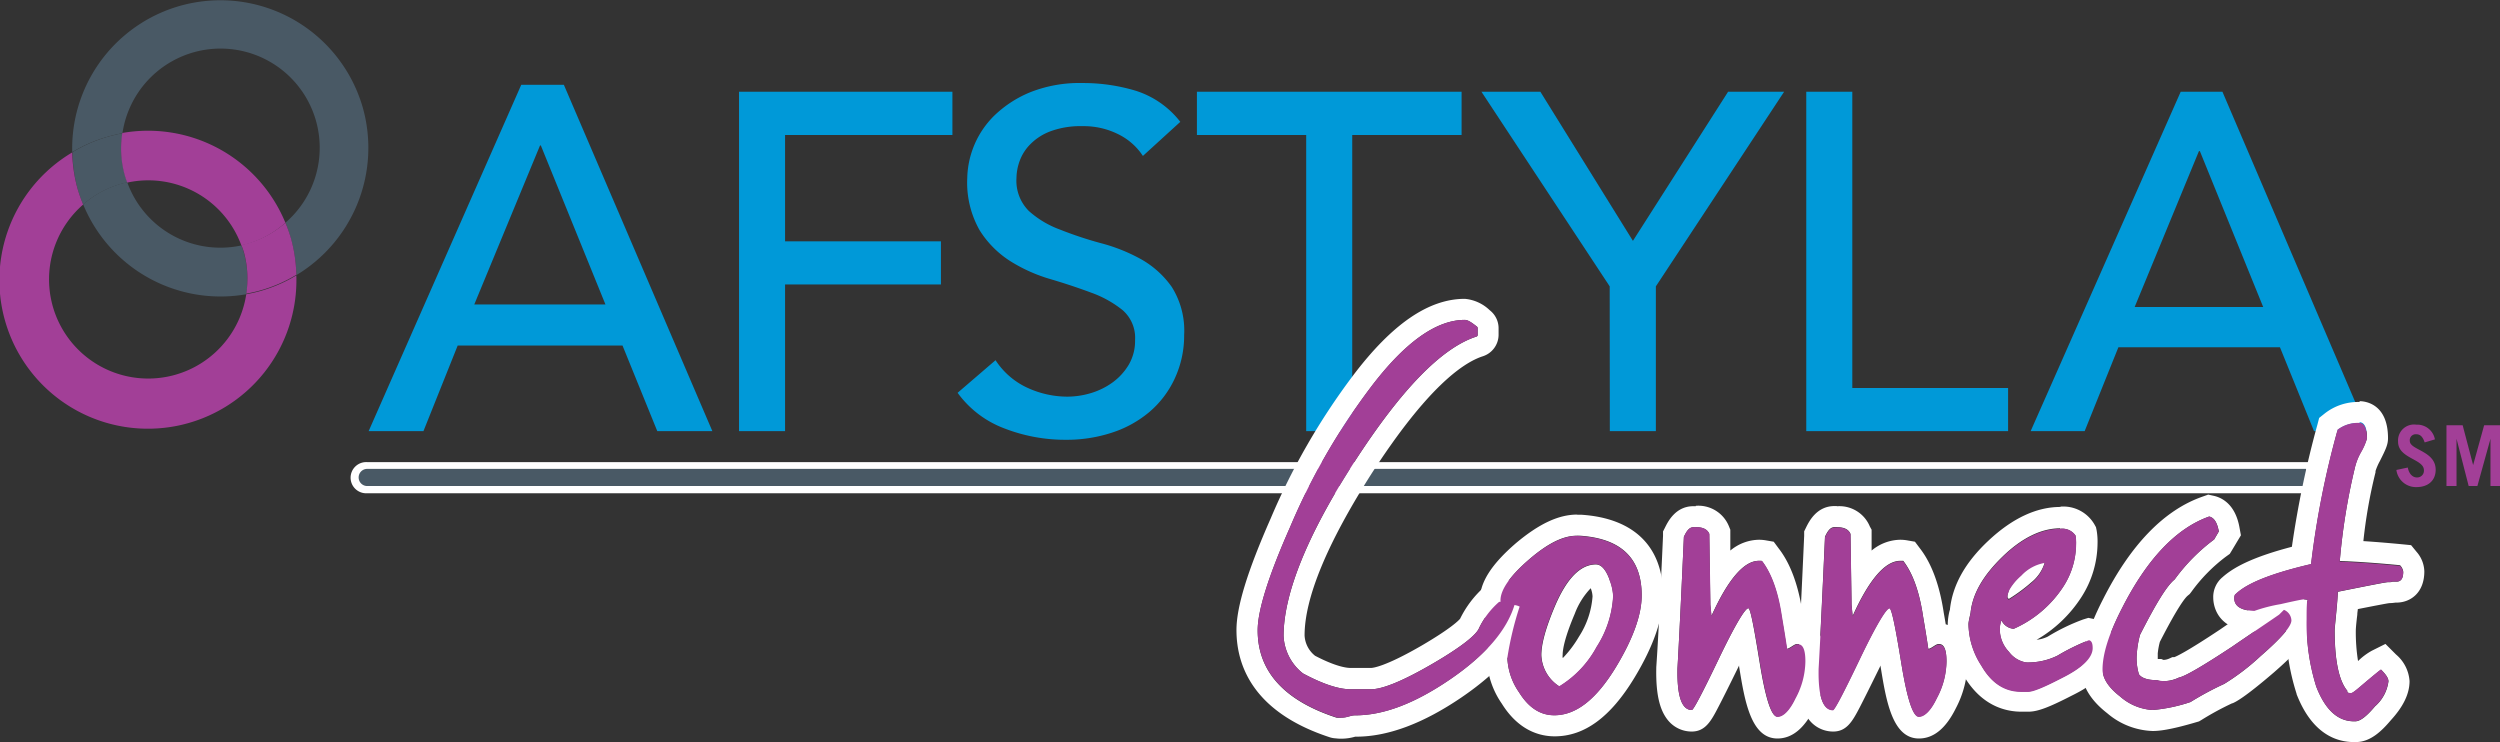 <svg id="Layer_1" data-name="Layer 1" xmlns="http://www.w3.org/2000/svg" viewBox="0 0 370.35 109.95"><rect x="0" y="0" width="370.35" height="109.95" fill="#333333" stroke="none"/><defs><style>.cls-1{fill:#495965;}.cls-2{fill:#a23f97;}.cls-3{fill:#0099d8;}.cls-4{fill:#fff;}</style></defs><path class="cls-1" d="M18.85,27c-.3.07-.59.12-.89.21a14.59,14.59,0,0,0-5.64,3.07A22,22,0,0,0,36.48,43.59a14.69,14.69,0,0,0-.37-6.23c-.1-.36-.23-.7-.36-1A14.66,14.66,0,0,1,18.85,27Z"/><path class="cls-1" d="M53.76,16A21.95,21.95,0,0,0,10.7,22.54,21.55,21.55,0,0,1,16,20.24a20.09,20.09,0,0,1,2.14-.5A14.69,14.69,0,1,1,42.28,33a21.51,21.51,0,0,1,.82,2.34,22.14,22.14,0,0,1,.8,5.42A22,22,0,0,0,53.76,16Z"/><path class="cls-1" d="M12.32,30.3A14.59,14.59,0,0,1,18,27.23c.3-.09.59-.14.89-.21-.13-.34-.26-.69-.36-1.05a14.67,14.67,0,0,1-.37-6.23,20.09,20.09,0,0,0-2.14.5,21.55,21.55,0,0,0-5.28,2.3A21.74,21.74,0,0,0,11.5,28,23.11,23.11,0,0,0,12.32,30.3Z"/><path class="cls-2" d="M42.28,33a14.66,14.66,0,0,1-5.64,3.07c-.3.08-.59.14-.89.2.13.35.26.69.36,1a14.69,14.69,0,0,1,.37,6.23c.71-.13,1.43-.29,2.14-.49a21.94,21.94,0,0,0,5.28-2.3,22.14,22.14,0,0,0-.8-5.42A21.51,21.51,0,0,0,42.28,33Z"/><path class="cls-2" d="M42.28,33a22,22,0,0,0-24.16-13.3A14.67,14.67,0,0,0,18.49,26c.1.36.23.71.36,1.05a14.68,14.68,0,0,1,16.9,9.29c.3-.06.59-.12.89-.2A14.66,14.66,0,0,0,42.28,33Z"/><path class="cls-2" d="M38.62,43.1c-.71.2-1.43.36-2.14.49A14.69,14.69,0,1,1,12.32,30.3,23.11,23.11,0,0,1,11.5,28a21.74,21.74,0,0,1-.8-5.42A22,22,0,1,0,43.9,40.8,21.94,21.94,0,0,1,38.62,43.1Z"/><path class="cls-3" d="M77.22,12.56h6.31l22,51.31H97.37L92.22,51.19H67.8L62.73,63.87H54.61ZM89.69,45.1,80.12,21.55H80L70.26,45.1Z"/><path class="cls-3" d="M109.48,13.59h31.61V20H116.3V35.75h23.09v6.39H116.3V63.87h-6.82Z"/><path class="cls-3" d="M147.48,53.36a11.22,11.22,0,0,0,4.73,4.09,14.17,14.17,0,0,0,5.93,1.31,12.31,12.31,0,0,0,3.48-.53,10.72,10.72,0,0,0,3.23-1.6A8.81,8.81,0,0,0,167.23,54a7,7,0,0,0,.92-3.62,5.44,5.44,0,0,0-1.85-4.44,16,16,0,0,0-4.58-2.56c-1.82-.68-3.81-1.35-6-2a23.68,23.68,0,0,1-6-2.66,14.61,14.61,0,0,1-4.58-4.58,14.28,14.28,0,0,1-1.85-7.78,13.38,13.38,0,0,1,4-9.23,16.84,16.84,0,0,1,5.29-3.45,19.79,19.79,0,0,1,7.78-1.38,27.06,27.06,0,0,1,7.88,1.14,13.52,13.52,0,0,1,6.61,4.61l-5.54,5.05a9.2,9.2,0,0,0-3.62-3.2,11.43,11.43,0,0,0-5.33-1.21,12.79,12.79,0,0,0-4.72.75,8.18,8.18,0,0,0-3,1.92,6.76,6.76,0,0,0-1.6,2.52,7.67,7.67,0,0,0-.46,2.48,6.33,6.33,0,0,0,1.84,4.9A14.29,14.29,0,0,0,157,34,56.68,56.68,0,0,0,163,36a25.76,25.76,0,0,1,6,2.38,13.89,13.89,0,0,1,4.58,4.12,12.13,12.13,0,0,1,1.84,7.14A15.06,15.06,0,0,1,174,56.13a14.45,14.45,0,0,1-3.73,4.9,16.46,16.46,0,0,1-5.54,3.06,21.41,21.41,0,0,1-6.82,1.06,24.92,24.92,0,0,1-9.16-1.7,15.1,15.1,0,0,1-6.89-5.26Z"/><path class="cls-3" d="M193.5,20H177.31V13.59h39.21V20h-16.2V63.87H193.5Z"/><path class="cls-3" d="M238.46,42.42l-19-28.83h8.73l13.71,22.09L256,13.59h8.3l-19,28.83V63.87h-6.82Z"/><path class="cls-3" d="M267.58,13.59h6.82V57.48h23.08v6.39h-29.9Z"/><path class="cls-3" d="M323.05,13.59h6.18l21.52,50.28H342.8l-5.05-12.43H313.82l-5,12.43h-8Zm12.22,31.89-9.38-23.09h-.14l-9.52,23.09Z"/><path class="cls-1" d="M54.4,72.49a1.79,1.79,0,0,1,0-3.58H342.16v3.58Z"/><path class="cls-4" d="M341.64,69.43V72H54.4a1.27,1.27,0,0,1,0-2.54H341.64m1-1H54.4a2.31,2.31,0,1,0,0,4.61H342.68V68.4Z"/><path class="cls-4" d="M349.54,62.55c.71,0,1.11.79,1.11,2.36a8.93,8.93,0,0,1-.87,2,8.83,8.83,0,0,0-.95,2.45,91.44,91.44,0,0,0-2.21,13.74c1.82.07,4.82.23,8.92.63a1.72,1.72,0,0,1,.48.94c0,1-.32,1.5-1,1.5h-.63c-.08.08-.32.08-.64.08s-2.76.48-7.42,1.42c0,.48-.08,1.5-.23,3.08s-.24,2.37-.24,2.61q0,6.75,1.89,9c-.08.24.08.32.56.32.23,0,.79-.48,1.81-1.35q2.37-2,2.61-2.13c.71.71,1.1,1.26,1.1,1.74a5.92,5.92,0,0,1-2,3.71c-1.26,1.5-2.21,2.21-2.92,2.21h-.17c-2.44,0-4.28-1.73-5.6-5.13a31.23,31.23,0,0,1-1.42-10c0-1,0-1.82.08-2.68.16-.16,0-.24-.47-.24-.24,0-1.42.24-3.47.71a22.77,22.77,0,0,0-3.87,1c-2-.08-3-.71-3-1.9,0-.31.08-.55.24-.63,1.74-1.66,5.45-3.08,11.14-4.42a132.13,132.13,0,0,1,3.94-19.9,5,5,0,0,1,3.24-1m0-3.12a8,8,0,0,0-5.2,1.73l-.79.63-.26,1A145.87,145.87,0,0,0,339.52,81c-5.1,1.34-8.32,2.76-10.26,4.49a3.81,3.81,0,0,0-1.39,3.06c0,.8.29,4.78,6,5l.71,0,.65-.29a22.89,22.89,0,0,1,3.22-.74h.06l.06,0h.06a33,33,0,0,0,1.58,10.23l0,0,0,.06c2.28,5.89,5.88,7.12,8.5,7.12H349c2.15,0,3.83-1.64,5.19-3.25,1.83-2,2.76-3.9,2.76-5.78a5.65,5.65,0,0,0-2-3.94l-1.57-1.57-2,1a9.3,9.3,0,0,0-2.06,1.54,27.33,27.33,0,0,1-.33-4.59s0-.49.22-2.28c0-.3.06-.58.08-.83,2.59-.51,4.15-.81,4.64-.88a6.87,6.87,0,0,0,.93-.08H355c2.06,0,4.14-1.43,4.14-4.62A4.58,4.58,0,0,0,358,81.76l-.82-1-1.31-.13c-2-.19-3.9-.35-5.76-.47a74.34,74.34,0,0,1,1.75-10l.05-.19,0-.19a8.55,8.55,0,0,1,.65-1.49c.85-1.7,1.2-2.4,1.2-3.38,0-5.21-3.52-5.48-4.22-5.48Z"/><path class="cls-4" d="M217,47.39c.58,0,1.41.71,1.8,1a.3.3,0,0,1,.1.22v1a.25.25,0,0,1-.18.25c-5.18,1.67-11.19,7.89-18.14,18.66S190.15,88,190.15,94.21a7.48,7.48,0,0,0,2.81,5.5l.06.05c2.91,1.56,5.27,2.35,7.07,2.35h3c1.74,0,4.82-1.27,9.16-3.8,4.19-2.44,6.48-4.26,6.87-5.29A12.16,12.16,0,0,1,222,89.23a.27.27,0,0,1,.19-.08h1.89a.28.28,0,0,1,.27.36c-1.12,3.82-4.32,7.57-9.61,11.17s-9.87,5.29-14,5.29c-.72,0-1.13.35-2.11.35a4.41,4.41,0,0,1-.6,0H198c-7.77-2.53-11.69-6.87-11.69-12.93,0-2.92,1.58-8,4.82-15.32a96.61,96.61,0,0,1,11.76-20.45C208,50.78,212.73,47.39,217,47.39m0-3.12c-5.37,0-10.81,3.74-16.61,11.43a99.79,99.79,0,0,0-12.14,21.08c-3.46,7.85-5.08,13.12-5.08,16.56,0,5.19,2.41,12.16,13.85,15.89a3.44,3.44,0,0,0,.86.15,5.87,5.87,0,0,0,.83.05,7.42,7.42,0,0,0,2.05-.3l.15,0c4.74,0,10-2,15.63-5.84,5.87-4,9.51-8.32,10.85-12.87A3.39,3.39,0,0,0,224.12,86h-1.89a3.37,3.37,0,0,0-2.35.95,15.32,15.32,0,0,0-3.58,4.71c-.23.28-1.39,1.45-5.62,3.93-5.62,3.27-7.4,3.36-7.59,3.36h-3c-.69,0-2.28-.24-5.27-1.8a4.11,4.11,0,0,1-1.56-3c0-5.58,3.34-13.65,9.93-24,8.12-12.58,13.44-16.39,16.47-17.37A3.36,3.36,0,0,0,222,49.64v-1A3.36,3.36,0,0,0,220.74,46l-.08-.07A6.08,6.08,0,0,0,217,44.27Z"/><path class="cls-4" d="M233.59,79.35l.37,0c6.16.39,9.24,3.31,9.24,8.84,0,2.84-1.26,6.39-3.79,10.58-2.92,4.82-5.92,7.18-9.16,7.18-2.05,0-3.79-1.1-5.21-3.39a9.56,9.56,0,0,1-1.74-5.14,47.34,47.34,0,0,1,1.82-7.58,2.13,2.13,0,0,0-1-.25,3.28,3.28,0,0,0-1.36.34,1.39,1.39,0,0,1-.47-1c0-1.58,1.42-3.64,4.26-6.08s5.07-3.49,7.05-3.49M231,101.71a15.36,15.36,0,0,0,5.53-5.84,15.38,15.38,0,0,0,2.45-7.51,7.41,7.41,0,0,0-.55-2.52c-.53-1.43-1.21-2.22-2-2.22h-.12c-2.21.08-4.18,2.05-5.92,6.08-1.34,3.15-2.05,5.6-2.05,7.34a5.75,5.75,0,0,0,2.68,4.66m2.63-25.47h0c-2.74,0-5.62,1.34-9.05,4.21-3.68,3.17-5.38,5.85-5.38,8.47a4.49,4.49,0,0,0,1.39,3.23l.56.56a20.45,20.45,0,0,0-.92,4.73,12.46,12.46,0,0,0,2.23,6.81c2.49,4,5.63,4.84,7.83,4.84,4.41,0,8.28-2.84,11.82-8.69,2.82-4.66,4.24-8.76,4.24-12.19,0-7.21-4.31-11.45-12.15-11.95l-.57,0Zm-2.16,21.22a1.77,1.77,0,0,1,0-.41c0-.86.31-2.62,1.8-6.13a11.05,11.05,0,0,1,2.36-3.77,3.81,3.81,0,0,1,.27,1.21,12.62,12.62,0,0,1-2,5.94,16.77,16.77,0,0,1-2.37,3.16Z"/><path class="cls-4" d="M251.21,78.09c1.06,0,1.73.33,2,1l.16,10.5.16,1.66c2.44-5.41,4.82-8.17,7-8.17a3.4,3.4,0,0,1,.45,0c1.34,1.74,2.37,4.43,2.92,8.14.55,3.24.79,4.89.79,4.89.39,0,1.11-.71,1.5-.71s1.19,0,1.19,2.53a11.71,11.71,0,0,1-1.43,5.45c-.87,1.81-1.81,2.76-2.68,2.76s-1.74-2.69-2.6-8S259.3,90.1,259,90.1c-.48,0-2,2.53-4.42,7.58s-3.72,7.5-3.95,7.5q-2.25,0-2.13-6.16c.23-4,.55-10.5.95-19.5.31-.63.7-1.42,1.41-1.42h.36m0-3.11h-.47c-2.56.06-3.67,2.3-4.09,3.15l-.3.59,0,.66c-.4,8.93-.72,15.47-1,19.45V99c-.07,4,.54,6.47,2,8a4.52,4.52,0,0,0,3.26,1.37c2,0,2.87-1.57,3.9-3.56.65-1.24,1.53-3,2.84-5.67l.27-.56,0,.15c.81,5,1.72,10.67,5.68,10.67,2.19,0,4-1.51,5.47-4.48A14.86,14.86,0,0,0,270.55,98c0-4-1.82-5.17-3.23-5.51-.09-.51-.18-1.07-.29-1.69-.61-4.09-1.79-7.31-3.53-9.55l-.74-1-1.21-.21a6.12,6.12,0,0,0-1-.08,6.74,6.74,0,0,0-4.22,1.6l0-2.52v-.57l-.22-.54a4.88,4.88,0,0,0-4.9-3Z"/><path class="cls-4" d="M272.13,78.09c1.06,0,1.73.33,2,1l.16,10.5.16,1.66c2.44-5.41,4.82-8.17,7.05-8.17a3.4,3.4,0,0,1,.45,0c1.34,1.74,2.37,4.43,2.92,8.14.56,3.24.79,4.89.79,4.89.4,0,1.11-.71,1.5-.71s1.19,0,1.19,2.53a11.71,11.71,0,0,1-1.43,5.45c-.86,1.81-1.81,2.76-2.68,2.76s-1.74-2.69-2.6-8-1.43-8.06-1.74-8.06c-.47,0-2,2.53-4.42,7.58s-3.71,7.5-3.95,7.5q-2.25,0-2.13-6.16c.23-4,.55-10.5.95-19.5.31-.63.7-1.42,1.42-1.42h.35m0-3.11h-.47c-2.56.06-3.67,2.3-4.09,3.15l-.29.59,0,.66c-.4,8.93-.72,15.47-.95,19.45V99c-.07,4,.54,6.47,2,8a4.52,4.52,0,0,0,3.26,1.37c2,0,2.87-1.57,3.91-3.56.64-1.24,1.52-3,2.83-5.67l.27-.56,0,.15c.81,5,1.72,10.67,5.68,10.67,2.19,0,4-1.51,5.47-4.48A14.86,14.86,0,0,0,291.47,98c0-4-1.82-5.17-3.23-5.51-.08-.51-.18-1.07-.29-1.69-.61-4.1-1.79-7.31-3.52-9.55l-.75-1-1.2-.21a6.24,6.24,0,0,0-1-.08,6.74,6.74,0,0,0-4.22,1.6l0-2.52v-.57L277,78a4.87,4.87,0,0,0-4.9-3Z"/><path class="cls-4" d="M305.17,78.34a2.36,2.36,0,0,1,2.29,1,6.64,6.64,0,0,1,.08,1.34,11.7,11.7,0,0,1-1.9,6.24,16.87,16.87,0,0,1-7.34,6.23,2.2,2.2,0,0,1-1.81-1.26,3.83,3.83,0,0,0-.24,1.58,4.84,4.84,0,0,0,1.34,3.08,4,4,0,0,0,2.53,1.58,9.8,9.8,0,0,0,4.66-1,31.93,31.93,0,0,1,4.66-2.29c.39.08.55.47.55,1.18,0,1.34-1.5,2.84-4.5,4.34-2.61,1.35-4.26,2.06-5.06,2.06h-1c-2.45,0-4.42-1.26-5.92-3.87a11.55,11.55,0,0,1-1.9-6.08c0-.55.32-1.58.32-1.82.31-2.76,1.89-5.45,4.74-8.21s5.76-4.18,8.52-4.18m-2.29,5a6.16,6.16,0,0,0-3.47,1.89,8.2,8.2,0,0,0-1.74,2.06c-.39,1-.39,1.42-.08,1.5a25,25,0,0,0,3.32-2.45,6,6,0,0,0,2-3m2.29-8.16c-3.54,0-7.13,1.69-10.66,5s-5.3,6.65-5.69,10.12v0c0,.06,0,.14-.05.22a9,9,0,0,0-.28,1.93,14.62,14.62,0,0,0,2.33,7.67c2.58,4.45,6.1,5.39,8.6,5.39h1c1.37,0,3-.61,6.48-2.4,1.51-.75,6.19-3.09,6.19-7.11,0-3.44-2.53-4.13-3-4.23l-.77-.16-.75.23a29.14,29.14,0,0,0-5.27,2.55,5,5,0,0,1-1.65.47,19.45,19.45,0,0,0,6.65-6.34,14.94,14.94,0,0,0,2.38-7.91,9.94,9.94,0,0,0-.13-1.94l-.1-.49-.24-.43a5.33,5.33,0,0,0-5-2.62Z"/><path class="cls-4" d="M327.28,76.52c.71.16,1.18.87,1.42,2.21L328,79.92a27.58,27.58,0,0,0-5.85,5.92c-1.18.94-2.84,3.71-5.13,8.21a14.39,14.39,0,0,0-.47,2.76,8.24,8.24,0,0,0,.31,3.08c.4.55,1.27.87,2.69.87a2.46,2.46,0,0,0,.93.15,5.63,5.63,0,0,0,2.31-.54c.87-.16,3.47-1.66,7.89-4.58,2.29-1.58,4.66-3.16,6.95-4.74l.71-.71a1.76,1.76,0,0,1,1.11,1.58c0,.87-1.5,2.61-4.58,5.29a33.73,33.73,0,0,1-5.37,4.1,45.49,45.49,0,0,0-5,2.69,24,24,0,0,1-5.6,1.18,8,8,0,0,1-4.82-2c-1.73-1.34-2.6-2.69-2.6-4,0-2.29.94-5.29,2.84-9,3.71-7.34,8.05-11.92,12.95-13.66m-.2-3.23-.84.3c-5.67,2-10.61,7.12-14.69,15.19-2.14,4.18-3.18,7.58-3.18,10.4,0,2.35,1.29,4.53,3.82,6.49a10.87,10.87,0,0,0,6.72,2.62c.87,0,2.5-.13,6.48-1.31l.38-.11.34-.2a43.06,43.06,0,0,1,4.58-2.49h.06c.41-.18,1.66-.74,6.14-4.59,4.18-3.65,5.66-5.65,5.66-7.65a4.79,4.79,0,0,0-2.71-4.3l-2.06-1.15-1.66,1.67-.5.51c-1,.72-2.1,1.43-3.15,2.15s-2.37,1.6-3.54,2.41c-5,3.33-6.49,4-6.82,4.12l-.29,0-.37.17a2.35,2.35,0,0,1-.94.24l-.34-.14h-.51c0-.23,0-.51,0-.84a10.88,10.88,0,0,1,.31-1.69c2.77-5.41,3.81-6.59,4.13-6.85l.29-.24.24-.31a24.39,24.39,0,0,1,5.17-5.26l.53-.38.34-.56.71-1.19.6-1-.21-1.14c-.62-3.5-2.65-4.45-3.81-4.71l-.87-.19Z"/><path class="cls-2" d="M355,86.15h-.63c-.08.08-.32.08-.64.08s-2.76.48-7.42,1.42c0,.48-.08,1.5-.23,3.08s-.24,2.37-.24,2.61q0,6.75,1.89,9c-.08.24.08.32.56.32.23,0,.79-.48,1.81-1.35q2.37-2,2.61-2.13c.71.71,1.1,1.26,1.1,1.74a5.92,5.92,0,0,1-2,3.71c-1.26,1.5-2.21,2.21-2.92,2.21-2.53.08-4.42-1.66-5.77-5.13a31.23,31.23,0,0,1-1.42-10c0-1,0-1.82.08-2.68.16-.16,0-.24-.47-.24-.24,0-1.42.24-3.47.71a22.77,22.77,0,0,0-3.87,1c-2-.08-3-.71-3-1.9,0-.31.08-.55.24-.63,1.74-1.66,5.45-3.08,11.14-4.42a132.13,132.13,0,0,1,3.94-19.9,5,5,0,0,1,3.24-1c.71,0,1.11.79,1.11,2.36a8.93,8.93,0,0,1-.87,2,8.83,8.83,0,0,0-.95,2.45,91.44,91.44,0,0,0-2.21,13.74c1.82.07,4.82.23,8.92.63a1.72,1.72,0,0,1,.48.94C356,85.68,355.7,86.15,355,86.15Z"/><path class="cls-2" d="M224.12,89.15a.28.28,0,0,1,.27.36c-1.12,3.82-4.32,7.57-9.61,11.17s-9.87,5.29-14,5.29c-.85,0-1.28.49-2.71.31H198c-7.77-2.53-11.69-6.87-11.69-12.93,0-2.92,1.58-8,4.82-15.32a96.61,96.61,0,0,1,11.76-20.45C208,50.78,212.73,47.39,217,47.39c.58,0,1.41.71,1.8,1a.3.3,0,0,1,.1.22v1a.25.25,0,0,1-.18.25c-5.17,1.67-11.19,7.89-18.14,18.66S190.15,88,190.15,94.21a7.48,7.48,0,0,0,2.81,5.5l.06.05c2.91,1.56,5.27,2.35,7.07,2.35h3c1.74,0,4.82-1.27,9.16-3.8,4.19-2.44,6.48-4.26,6.87-5.29A12.16,12.16,0,0,1,222,89.23a.27.27,0,0,1,.19-.08Z"/><path class="cls-2" d="M239.41,98.79c-2.92,4.82-5.92,7.18-9.16,7.18-2.05,0-3.79-1.1-5.21-3.39a9.56,9.56,0,0,1-1.74-5.14,47.34,47.34,0,0,1,1.82-7.58,2.53,2.53,0,0,0-2.37.09,1.39,1.39,0,0,1-.47-1c0-1.58,1.42-3.64,4.26-6.08s5.37-3.64,7.42-3.47c6.16.39,9.24,3.31,9.24,8.84C243.2,91.05,241.94,94.6,239.41,98.79Zm-1-13c-.56-1.5-1.27-2.29-2.14-2.21-2.21.08-4.18,2.05-5.92,6.08-1.34,3.15-2.05,5.6-2.05,7.34a5.75,5.75,0,0,0,2.68,4.66,15.36,15.36,0,0,0,5.53-5.84,15.38,15.38,0,0,0,2.45-7.51A7.41,7.41,0,0,0,238.39,85.84Z"/><path class="cls-2" d="M266,103.45c-.86,1.81-1.81,2.76-2.68,2.76s-1.74-2.69-2.6-8S259.3,90.1,259,90.1c-.48,0-2,2.53-4.42,7.58s-3.72,7.5-3.95,7.5q-2.25,0-2.13-6.16c.23-4,.55-10.5.95-19.5.31-.63.7-1.42,1.41-1.42,1.27-.08,2.06.24,2.37,1l.16,10.5.16,1.66c2.61-5.77,5.13-8.53,7.5-8.14,1.34,1.74,2.37,4.43,2.92,8.14.55,3.24.79,4.89.79,4.89.4,0,1.11-.71,1.5-.71s1.19,0,1.19,2.53A11.71,11.71,0,0,1,266,103.45Z"/><path class="cls-2" d="M286.93,103.45c-.86,1.81-1.81,2.76-2.68,2.76s-1.74-2.69-2.6-8-1.43-8.06-1.74-8.06c-.47,0-2,2.53-4.42,7.58s-3.71,7.5-3.95,7.5q-2.25,0-2.13-6.16c.23-4,.55-10.5.95-19.5.31-.63.7-1.42,1.42-1.42,1.26-.08,2.05.24,2.36,1l.16,10.5.16,1.66c2.61-5.77,5.13-8.53,7.5-8.14,1.34,1.74,2.37,4.43,2.92,8.14.55,3.24.79,4.89.79,4.89.4,0,1.11-.71,1.5-.71s1.19,0,1.19,2.53A11.71,11.71,0,0,1,286.93,103.45Z"/><path class="cls-2" d="M305.49,100.44c-2.61,1.35-4.26,2.06-5.06,2.06h-1c-2.45,0-4.42-1.26-5.92-3.87a11.55,11.55,0,0,1-1.9-6.08c0-.55.32-1.58.32-1.82.31-2.76,1.89-5.45,4.74-8.21s5.76-4.18,8.52-4.18a2.36,2.36,0,0,1,2.29,1,6.64,6.64,0,0,1,.08,1.34,11.7,11.7,0,0,1-1.9,6.24,16.87,16.87,0,0,1-7.34,6.23,2.2,2.2,0,0,1-1.81-1.26,3.83,3.83,0,0,0-.24,1.58,4.84,4.84,0,0,0,1.34,3.08,4,4,0,0,0,2.53,1.58,9.8,9.8,0,0,0,4.66-1,31.93,31.93,0,0,1,4.66-2.29c.39.08.55.47.55,1.18C310,97.44,308.49,98.94,305.49,100.44Zm-7.9-11.6a25,25,0,0,0,3.32-2.45,6,6,0,0,0,2-3,6.16,6.16,0,0,0-3.47,1.89,8.2,8.2,0,0,0-1.74,2.06C297.28,88.29,297.28,88.76,297.59,88.84Z"/><path class="cls-2" d="M334.86,97.21a33.73,33.73,0,0,1-5.37,4.1,45.49,45.49,0,0,0-5,2.69,24,24,0,0,1-5.6,1.18,8,8,0,0,1-4.82-2c-1.73-1.34-2.6-2.69-2.6-4,0-2.29.94-5.29,2.84-9,3.71-7.34,8.05-11.92,12.95-13.66.71.16,1.18.87,1.42,2.21L328,79.92a27.58,27.58,0,0,0-5.85,5.92c-1.18.94-2.84,3.71-5.13,8.21a14.39,14.39,0,0,0-.47,2.76,8.24,8.24,0,0,0,.31,3.08c.4.55,1.27.87,2.69.87a4.58,4.58,0,0,0,3.24-.39c.87-.16,3.47-1.66,7.89-4.58,2.29-1.58,4.66-3.16,6.95-4.74l.71-.71a1.76,1.76,0,0,1,1.11,1.58C339.44,92.79,337.94,94.53,334.86,97.21Z"/><path class="cls-2" d="M359.19,65.54c-.29-.85-.66-1.21-1.26-1.21a.88.88,0,0,0-.94,1c0,1.35,3.83,1.45,3.83,4.26,0,1.55-1.06,2.57-2.86,2.57A2.92,2.92,0,0,1,355,69.62l1.69-.36c.2,1.08.83,1.47,1.34,1.47a1,1,0,0,0,1.05-1.07c0-1.69-3.83-1.72-3.83-4.23a2.37,2.37,0,0,1,2.7-2.52,2.67,2.67,0,0,1,2.76,2.18Z"/><path class="cls-2" d="M362.42,72V63h2.4l1.55,5.9h0L368,63h2.4v9h-1.46V65h0L367,72h-1.29L363.91,65h0V72Z"/></svg>